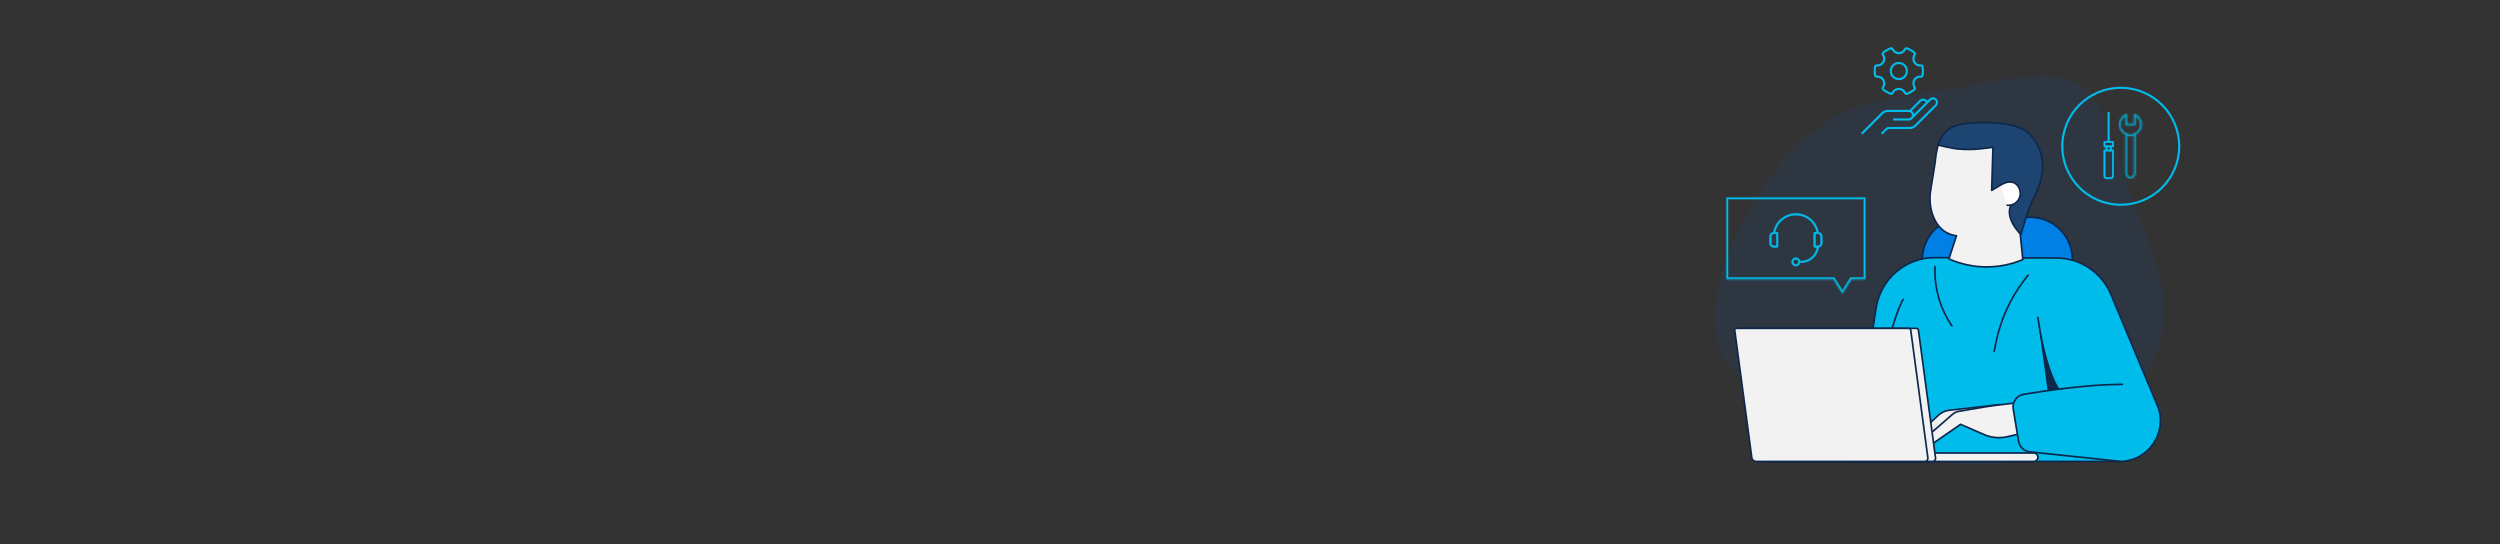 <svg width="1470" height="320" viewBox="0 0 1470 320" fill="none" xmlns="http://www.w3.org/2000/svg">
<rect x="0" y="0" width="1470" height="320" fill="#333333" stroke="none"/>
<g clip-path="url(#clip0_1173_1532)">
<path d="M1150.36 51.662C1176.6 47.136 1204.53 39.629 1221.33 49.408C1238.1 59.445 1243.44 87.004 1252.42 112.79C1261.39 138.575 1274 162.587 1272.39 187.205C1270.67 211.682 1254.74 236.765 1232.83 252.346C1210.93 267.927 1183.16 274.145 1157.14 272.956C1131.26 271.649 1107.49 263.097 1080.08 252.408C1052.92 241.74 1022.37 228.958 1012.41 206.737C1002.45 184.515 1012.94 152.972 1026.79 126.798C1040.78 100.507 1058.11 79.843 1079.04 68.739C1099.98 57.635 1124.12 56.187 1150.36 51.662Z" fill="#005AC2" fill-opacity="0.1"/>
<path d="M1130.33 155.525V152.619C1130.33 138.862 1141.47 127.712 1155.21 127.712H1193.73C1207.47 127.712 1218.61 138.862 1218.61 152.619V155.525" fill="#0080E4"/>
<path d="M1130.33 155.525V152.619C1130.33 138.862 1141.47 127.712 1155.21 127.712H1193.73C1207.47 127.712 1218.61 138.862 1218.61 152.619V155.525" stroke="#0D274D" stroke-linecap="round" stroke-linejoin="round"/>
<path d="M1197.46 151.665L1209.18 151.698C1223.18 151.731 1235.81 160.166 1241.21 173.101L1269.07 239.711C1274.29 255.253 1262.74 271.343 1246.36 271.343H1088.82L1103.2 180.864C1105.9 163.902 1120.53 151.432 1137.69 151.474H1137.74L1197.46 151.673V151.665Z" fill="#00BCEB" stroke="#0D274D" stroke-linecap="round" stroke-linejoin="round"/>
<path d="M1188.75 236.639C1176.2 237.444 1179.63 237.121 1166.77 239.321L1152.51 241.753C1150.88 241.895 1149.32 242.559 1148.09 243.638L1133.68 256.175C1132.54 257.171 1132.43 258.906 1133.42 260.035C1133.48 260.102 1133.51 260.185 1133.59 260.251C1134.46 260.965 1136.28 260.965 1137.29 260.276L1152.82 249.508L1164.65 253.9C1168.66 255.386 1173.02 255.676 1177.2 254.73L1190.65 251.666" fill="#00BCEB"/>
<path d="M1198.29 186.659C1203.27 221.529 1211.58 230.421 1211.58 230.421Z" fill="#00BCEB"/>
<path d="M1198.29 186.659C1203.27 221.529 1211.58 230.421 1211.58 230.421" stroke="#0D274D" stroke-linecap="round" stroke-linejoin="round"/>
<path d="M1119.06 176.074C1117.97 177.518 1111.48 191.607 1109.67 208.586Z" fill="#00BCEB"/>
<path d="M1119.06 176.074C1117.97 177.518 1111.48 191.607 1109.67 208.586" stroke="#0D274D" stroke-linecap="round" stroke-linejoin="round"/>
<path d="M1137.74 156.771V159.353C1137.74 170.661 1141.09 181.719 1147.36 191.126L1147.7 191.641" fill="#00BCEB"/>
<path d="M1137.74 156.771V159.353C1137.74 170.661 1141.09 181.719 1147.36 191.126L1147.7 191.641" stroke="#0D274D" stroke-linecap="round" stroke-linejoin="round"/>
<path d="M1192.48 161.752L1189.74 165.405C1181.72 176.115 1176.19 188.494 1173.57 201.62L1172.58 206.585" fill="#00BCEB"/>
<path d="M1192.48 161.752L1189.74 165.405C1181.72 176.115 1176.19 188.494 1173.57 201.62L1172.58 206.585" stroke="#0D274D" stroke-linecap="round" stroke-linejoin="round"/>
<path d="M1187.93 137.741L1192.08 122.855C1196.45 107.147 1187.65 90.783 1172.14 85.785L1145.22 77.118C1139.65 80.347 1138.57 88.782 1137.83 95.673L1135.01 113.291C1133.77 124.79 1138.92 137.393 1150.41 138.63L1145.96 152.229L1146.14 152.312C1159.84 158.34 1175.41 158.489 1189.22 152.727L1189.42 152.644L1187.92 137.741" fill="#F2F2F2"/>
<path d="M1187.93 137.741L1192.08 122.855C1196.45 107.147 1187.65 90.783 1172.14 85.785L1145.22 77.118C1139.65 80.347 1138.57 88.782 1137.83 95.673L1135.01 113.291C1133.77 124.79 1138.92 137.393 1150.41 138.63L1145.96 152.229L1146.14 152.312C1159.84 158.34 1175.41 158.489 1189.22 152.727L1189.42 152.644L1187.92 137.741" stroke="#0D274D" stroke-linecap="round" stroke-linejoin="round"/>
<path d="M1198.49 189.831L1204.49 233.144L1212.41 230.412C1204.52 223.439 1198.49 189.831 1198.49 189.831Z" fill="#0D274D"/>
<path d="M1175.94 237.901L1146.11 241.247C1143.78 241.513 1141.59 242.509 1139.87 244.103L1127.72 255.278C1126.61 256.291 1126.53 258.01 1127.54 259.122C1128.41 260.085 1129.84 260.301 1130.95 259.637L1132.73 258.583" fill="#F2F2F2"/>
<path d="M1175.94 237.901L1146.11 241.247C1143.78 241.513 1141.59 242.509 1139.87 244.103L1127.72 255.278C1126.61 256.291 1126.53 258.01 1127.54 259.122C1128.41 260.085 1129.84 260.301 1130.95 259.637L1132.73 258.583" stroke="#0D274D" stroke-linecap="round" stroke-linejoin="round"/>
<path d="M1197.16 235.875C1189.6 236.415 1174.25 238.034 1166.76 239.313L1152.51 241.745C1150.87 241.886 1149.31 242.551 1148.08 243.63L1133.67 256.166C1132.53 257.163 1132.42 258.898 1133.42 260.027C1133.47 260.093 1133.51 260.176 1133.58 260.243C1134.45 260.957 1136.28 260.957 1137.28 260.268L1152.81 249.5L1167.68 255.967C1171.7 257.453 1176.06 257.744 1180.23 256.797L1193.68 253.734" fill="#F2F2F2"/>
<path d="M1197.16 235.875C1189.6 236.415 1174.25 238.034 1166.76 239.313L1152.51 241.745C1150.87 241.886 1149.31 242.551 1148.08 243.63L1133.67 256.166C1132.53 257.163 1132.42 258.898 1133.42 260.027C1133.47 260.093 1133.51 260.176 1133.58 260.243C1134.45 260.957 1136.28 260.957 1137.28 260.268L1152.81 249.5L1167.68 255.967C1171.7 257.453 1176.06 257.744 1180.23 256.797L1193.68 253.734" stroke="#0D274D" stroke-linecap="round" stroke-linejoin="round"/>
<path d="M1246.92 271.343L1193.53 265.697C1190.19 265.349 1187.5 262.817 1186.95 259.504L1183.76 240.475C1183.08 236.407 1185.8 232.546 1189.88 231.865C1202.23 229.806 1227.77 225.996 1247.98 225.996" fill="#00BCEB"/>
<path d="M1246.92 271.343L1193.53 265.697C1190.19 265.349 1187.5 262.817 1186.95 259.504L1183.76 240.475C1183.08 236.407 1185.8 232.546 1189.88 231.865C1202.23 229.806 1227.77 225.996 1247.98 225.996" stroke="#0D274D" stroke-linecap="round" stroke-linejoin="round"/>
<path d="M1139.64 85.271C1139.64 85.271 1147.19 87.255 1151.54 87.628C1161.26 88.467 1168.1 86.972 1171.86 86.591L1171.1 111.921L1177.13 108.351L1183.94 118.455C1176.62 126.649 1188.31 137.899 1188.31 137.899C1188.31 137.899 1192.27 123.212 1195.9 116.213C1199.02 110.203 1203.14 100.281 1199.9 90.061C1196.14 78.214 1189.12 75.133 1183.07 73.597C1175.73 71.738 1156.84 70.99 1149.04 74.22C1141.29 77.433 1139.63 85.271 1139.63 85.271H1139.64Z" fill="#1E4471" stroke="#0D274D" stroke-linecap="round" stroke-linejoin="round"/>
<path d="M1138.08 266.362H1195.8C1197.18 266.362 1198.29 267.474 1198.29 268.852C1198.29 270.23 1197.18 271.343 1195.8 271.343H1049.22" fill="#F2F2F2"/>
<path d="M1138.08 266.362H1195.8C1197.18 266.362 1198.29 267.474 1198.29 268.852C1198.29 270.23 1197.18 271.343 1195.8 271.343H1049.22" stroke="#0D274D" stroke-linecap="round" stroke-linejoin="round"/>
<path d="M1037.11 271.343H1136.15C1137.39 271.343 1138.25 270.338 1138.08 269.11L1128.03 194.114C1127.96 193.542 1127.44 193.085 1126.86 193.085H1025.42C1024.84 193.085 1024.45 193.55 1024.52 194.114L1034.57 269.11C1034.74 270.347 1035.87 271.343 1037.1 271.343H1037.11Z" fill="#F2F2F2" stroke="#0D274D" stroke-linecap="round" stroke-linejoin="round"/>
<path d="M1032.6 271.343H1131.64C1132.88 271.343 1133.74 270.338 1133.57 269.11L1123.52 194.114C1123.45 193.542 1122.92 193.085 1122.35 193.085H1020.9C1020.33 193.085 1019.93 193.55 1020.01 194.114L1030.06 269.11C1030.23 270.347 1031.36 271.343 1032.59 271.343H1032.6Z" fill="#F2F2F2" stroke="#0D274D" stroke-linecap="round" stroke-linejoin="round"/>
<path d="M1176.18 108.941C1178.02 107.67 1180.72 106.707 1183.04 107.106C1185.74 107.579 1187.63 110.269 1187.9 113C1188.35 117.575 1184.54 121.145 1180.24 120.68" fill="white"/>
<path d="M1176.18 108.941C1178.02 107.67 1180.72 106.707 1183.04 107.106C1185.74 107.579 1187.63 110.269 1187.9 113C1188.35 117.575 1184.54 121.145 1180.24 120.68" stroke="#0D274D" stroke-linecap="round" stroke-linejoin="round"/>
<mask id="path-30-inside-1_1173_1532" fill="white">
<path fill-rule="evenodd" clip-rule="evenodd" d="M1097 116H1015V164.235H1077.99L1083.33 172.81L1088.68 164.235H1097V116Z"/>
</mask>
<path d="M1015 116V114.8H1013.8V116H1015ZM1097 116H1098.2V114.8H1097V116ZM1015 164.235H1013.8V165.435H1015V164.235ZM1077.99 164.235L1079 163.6L1078.65 163.035H1077.99V164.235ZM1083.33 172.81L1082.32 173.445L1083.33 175.078L1084.35 173.445L1083.33 172.81ZM1088.68 164.235V163.035H1088.01L1087.66 163.6L1088.68 164.235ZM1097 164.235V165.435H1098.2V164.235H1097ZM1015 117.2H1097V114.8H1015V117.2ZM1016.2 164.235V116H1013.8V164.235H1016.2ZM1077.99 163.035H1015V165.435H1077.99V163.035ZM1084.35 172.176L1079 163.6L1076.97 164.87L1082.32 173.445L1084.35 172.176ZM1087.66 163.6L1082.32 172.176L1084.35 173.445L1089.7 164.87L1087.66 163.6ZM1097 163.035H1088.68V165.435H1097V163.035ZM1095.8 116V164.235H1098.2V116H1095.8Z" fill="#00BCEB" mask="url(#path-30-inside-1_1173_1532)"/>
<path d="M1071.5 143V143V139V139C1071.5 138.368 1071.26 137.761 1070.83 137.3C1070.42 136.863 1069.86 136.589 1069.27 136.525C1068.7 133.445 1067.07 130.659 1064.66 128.647C1062.23 126.614 1059.17 125.5 1056 125.5C1052.83 125.5 1049.77 126.614 1047.34 128.647C1044.93 130.659 1043.3 133.445 1042.73 136.525C1042.14 136.589 1041.58 136.863 1041.17 137.3C1040.74 137.761 1040.5 138.368 1040.5 139V139L1040.5 143L1040.5 143C1040.5 143.663 1040.76 144.298 1041.23 144.767C1041.7 145.236 1042.34 145.499 1043 145.5H1043H1045H1045C1045.13 145.5 1045.26 145.447 1045.35 145.354C1045.45 145.26 1045.5 145.133 1045.5 145V145V137V137C1045.5 136.867 1045.45 136.74 1045.35 136.646C1045.26 136.553 1045.13 136.5 1045 136.5H1045H1043.76C1044.33 133.705 1045.84 131.186 1048.04 129.366C1050.28 127.514 1053.09 126.5 1056 126.5C1058.91 126.5 1061.72 127.514 1063.96 129.366C1066.16 131.186 1067.67 133.705 1068.24 136.5H1067H1067C1066.87 136.5 1066.74 136.553 1066.65 136.646C1066.55 136.74 1066.5 136.867 1066.5 137V137V145V145C1066.5 145.133 1066.55 145.26 1066.65 145.354C1066.74 145.447 1066.87 145.5 1067 145.5H1067H1068.37C1068.03 147.708 1066.91 149.724 1065.22 151.19C1063.5 152.686 1061.29 153.507 1059 153.5H1059H1058.44C1058.32 152.921 1058 152.402 1057.54 152.035C1057.04 151.646 1056.42 151.458 1055.79 151.508C1055.17 151.558 1054.58 151.842 1054.16 152.304C1053.73 152.766 1053.49 153.371 1053.49 154C1053.49 154.629 1053.73 155.234 1054.16 155.696C1054.58 156.158 1055.17 156.442 1055.79 156.492C1056.42 156.542 1057.04 156.354 1057.54 155.965C1058 155.598 1058.32 155.079 1058.44 154.5H1059C1061.55 154.508 1064.01 153.584 1065.93 151.901C1067.82 150.239 1069.05 147.951 1069.39 145.458C1069.96 145.369 1070.48 145.086 1070.87 144.655C1071.27 144.2 1071.5 143.611 1071.5 143ZM1044.5 137.5V144.5H1043C1042.6 144.5 1042.22 144.341 1041.94 144.06C1041.66 143.779 1041.5 143.398 1041.5 143V139C1041.5 139 1041.5 139 1041.5 139C1041.5 138.602 1041.66 138.221 1041.94 137.94C1042.22 137.659 1042.6 137.5 1043 137.5H1044.5ZM1056 155.5C1055.7 155.5 1055.41 155.412 1055.17 155.247C1054.92 155.082 1054.73 154.848 1054.61 154.574C1054.5 154.3 1054.47 153.998 1054.53 153.707C1054.59 153.416 1054.73 153.149 1054.94 152.939C1055.15 152.73 1055.42 152.587 1055.71 152.529C1056 152.471 1056.3 152.501 1056.57 152.614C1056.85 152.728 1057.08 152.92 1057.25 153.167C1057.41 153.413 1057.5 153.703 1057.5 154C1057.5 154.398 1057.34 154.779 1057.06 155.06C1056.78 155.341 1056.4 155.5 1056 155.5ZM1070.5 143C1070.5 143.398 1070.34 143.779 1070.06 144.06C1069.78 144.341 1069.4 144.5 1069 144.5H1067.5V137.5H1069C1069.4 137.5 1069.78 137.659 1070.06 137.94C1070.34 138.221 1070.5 138.602 1070.5 139V143Z" fill="#00BCEB" stroke="#00BCEB" stroke-width="0.25"/>
<circle cx="1247" cy="86" r="34.375" stroke="#00BCEB" stroke-width="1.25"/>
<path d="M1125.9 73.359C1125.5 73.769 1125.01 74.093 1124.48 74.314C1123.94 74.535 1123.37 74.648 1122.79 74.647H1110.49C1110.19 74.646 1109.89 74.705 1109.61 74.821C1109.33 74.937 1109.08 75.107 1108.87 75.322L1106.01 78.181L1106.89 79.069L1109.75 76.21C1109.85 76.112 1109.97 76.035 1110.09 75.982C1110.22 75.93 1110.36 75.903 1110.49 75.903H1122.79C1123.54 75.905 1124.27 75.76 1124.96 75.476C1125.64 75.191 1126.27 74.774 1126.79 74.247L1138.7 62.336C1139.27 61.769 1139.59 61.001 1139.59 60.2C1139.59 59.399 1139.27 58.631 1138.7 58.064C1138.14 57.507 1137.39 57.195 1136.6 57.195C1135.81 57.195 1135.05 57.508 1134.5 58.065L1133.31 59.258L1132.81 58.782C1132.25 58.251 1131.51 57.958 1130.74 57.965C1129.96 57.973 1129.23 58.28 1128.68 58.821L1122.89 64.65C1122.71 64.617 1122.54 64.6 1122.36 64.597H1110.21C1109.46 64.595 1108.73 64.74 1108.04 65.024C1107.36 65.308 1106.73 65.726 1106.21 66.252L1094.28 78.181L1095.17 79.069L1107.1 67.141C1107.51 66.731 1107.99 66.406 1108.52 66.186C1109.06 65.964 1109.63 65.851 1110.21 65.853H1122.36C1122.86 65.854 1123.34 66.052 1123.69 66.406C1124.05 66.759 1124.25 67.238 1124.25 67.737C1124.2 68.202 1124 68.635 1123.66 68.957L1123.61 69.002L1123.61 69.003C1123.31 69.35 1122.88 69.568 1122.42 69.615L1113.15 69.622L1113.15 70.878L1122.42 70.871C1122.83 70.847 1123.23 70.743 1123.59 70.565C1123.96 70.386 1124.29 70.137 1124.56 69.832L1135.39 58.952C1135.71 58.631 1136.15 58.45 1136.6 58.45C1137.06 58.45 1137.49 58.631 1137.81 58.952C1138.14 59.283 1138.33 59.732 1138.33 60.2C1138.33 60.668 1138.14 61.116 1137.81 61.448L1125.9 73.359ZM1125.45 67.161C1125.29 66.35 1124.83 65.631 1124.15 65.16L1129.56 59.714C1129.88 59.402 1130.31 59.226 1130.75 59.222C1131.19 59.218 1131.62 59.388 1131.94 59.694L1132.42 60.148L1125.45 67.161Z" fill="#00BCEB"/>
<path d="M1116.5 36.423C1115.44 36.423 1114.41 36.737 1113.53 37.325C1112.65 37.913 1111.96 38.749 1111.56 39.727C1111.15 40.705 1111.04 41.781 1111.25 42.819C1111.46 43.857 1111.97 44.811 1112.72 45.559C1113.46 46.308 1114.42 46.818 1115.46 47.024C1116.49 47.23 1117.57 47.124 1118.55 46.719C1119.53 46.314 1120.36 45.628 1120.95 44.748C1121.54 43.868 1121.85 42.834 1121.85 41.775C1121.85 40.356 1121.29 38.996 1120.28 37.993C1119.28 36.989 1117.92 36.425 1116.5 36.423ZM1116.5 45.871C1115.69 45.871 1114.9 45.63 1114.22 45.18C1113.55 44.73 1113.03 44.091 1112.72 43.342C1112.41 42.594 1112.33 41.77 1112.48 40.976C1112.64 40.182 1113.03 39.452 1113.6 38.879C1114.18 38.306 1114.91 37.916 1115.7 37.758C1116.5 37.6 1117.32 37.681 1118.07 37.991C1118.82 38.301 1119.46 38.826 1119.91 39.5C1120.36 40.173 1120.6 40.965 1120.6 41.775C1120.59 42.861 1120.16 43.902 1119.39 44.67C1118.63 45.437 1117.59 45.869 1116.5 45.871Z" fill="#00BCEB"/>
<path d="M1129.39 45.689C1129.76 45.735 1130.14 45.638 1130.45 45.416C1130.76 45.194 1130.97 44.865 1131.05 44.494C1131.38 42.715 1131.38 40.89 1131.06 39.11C1130.99 38.729 1130.78 38.389 1130.47 38.157C1130.16 37.925 1129.77 37.819 1129.39 37.859C1128.75 37.922 1128.1 37.799 1127.53 37.505C1126.95 37.211 1126.48 36.758 1126.16 36.2C1125.83 35.643 1125.68 35.004 1125.71 34.361C1125.74 33.718 1125.96 33.097 1126.33 32.574C1126.56 32.262 1126.66 31.877 1126.61 31.494C1126.57 31.112 1126.38 30.76 1126.09 30.509C1124.73 29.331 1123.16 28.424 1121.46 27.836C1121.1 27.709 1120.7 27.722 1120.35 27.875C1119.99 28.027 1119.71 28.308 1119.55 28.659C1119.29 29.246 1118.86 29.743 1118.31 30.091C1117.77 30.44 1117.14 30.626 1116.5 30.625C1115.86 30.625 1115.22 30.44 1114.68 30.091C1114.14 29.742 1113.71 29.245 1113.45 28.659C1113.29 28.305 1113 28.024 1112.65 27.872C1112.29 27.719 1111.89 27.707 1111.53 27.837C1109.82 28.444 1108.24 29.359 1106.87 30.538C1106.59 30.79 1106.41 31.139 1106.37 31.515C1106.33 31.892 1106.44 32.27 1106.67 32.573C1107.04 33.096 1107.26 33.717 1107.29 34.361C1107.32 35.004 1107.17 35.643 1106.84 36.201C1106.52 36.759 1106.05 37.212 1105.47 37.507C1104.9 37.801 1104.25 37.924 1103.61 37.861C1103.24 37.815 1102.86 37.913 1102.55 38.134C1102.24 38.356 1102.03 38.685 1101.95 39.056C1101.62 40.835 1101.62 42.66 1101.94 44.441C1102.01 44.821 1102.22 45.161 1102.53 45.393C1102.84 45.625 1103.23 45.731 1103.61 45.691C1104.26 45.628 1104.9 45.751 1105.47 46.045C1106.05 46.339 1106.52 46.792 1106.84 47.35C1107.17 47.907 1107.32 48.546 1107.29 49.189C1107.26 49.832 1107.04 50.453 1106.67 50.977C1106.44 51.288 1106.34 51.674 1106.39 52.056C1106.43 52.439 1106.62 52.79 1106.91 53.041C1108.27 54.219 1109.84 55.126 1111.54 55.715C1111.9 55.842 1112.3 55.828 1112.66 55.676C1113.01 55.523 1113.29 55.243 1113.45 54.891C1113.72 54.305 1114.15 53.807 1114.69 53.459C1115.23 53.11 1115.86 52.925 1116.5 52.925C1117.15 52.925 1117.78 53.11 1118.32 53.459C1118.86 53.808 1119.29 54.305 1119.55 54.892C1119.71 55.246 1120 55.527 1120.35 55.679C1120.71 55.832 1121.11 55.844 1121.47 55.713C1123.18 55.106 1124.76 54.191 1126.13 53.012C1126.41 52.76 1126.59 52.412 1126.63 52.035C1126.67 51.658 1126.56 51.28 1126.33 50.977C1125.96 50.454 1125.74 49.833 1125.71 49.19C1125.68 48.546 1125.83 47.907 1126.16 47.349C1126.48 46.791 1126.95 46.338 1127.53 46.044C1128.1 45.749 1128.75 45.626 1129.39 45.689ZM1125.07 46.721C1124.63 47.488 1124.42 48.366 1124.46 49.25C1124.5 50.133 1124.8 50.986 1125.31 51.707C1125.35 51.756 1125.38 51.818 1125.38 51.883C1125.38 51.947 1125.35 52.009 1125.31 52.058C1124.06 53.137 1122.61 53.975 1121.05 54.53C1120.98 54.554 1120.91 54.552 1120.84 54.522C1120.77 54.492 1120.72 54.438 1120.7 54.37C1120.33 53.565 1119.74 52.882 1119 52.403C1118.25 51.923 1117.39 51.669 1116.5 51.669C1115.62 51.668 1114.75 51.923 1114.01 52.402C1113.26 52.881 1112.67 53.564 1112.31 54.369C1112.28 54.436 1112.23 54.49 1112.16 54.519C1112.1 54.549 1112.02 54.553 1111.96 54.529C1110.4 53.992 1108.97 53.164 1107.73 52.088C1107.67 52.042 1107.64 51.976 1107.63 51.904C1107.63 51.833 1107.65 51.761 1107.69 51.705C1108.21 50.985 1108.5 50.132 1108.55 49.248C1108.59 48.365 1108.37 47.487 1107.93 46.721C1107.49 45.955 1106.84 45.333 1106.05 44.928C1105.26 44.524 1104.38 44.354 1103.5 44.44C1103.42 44.451 1103.35 44.434 1103.29 44.392C1103.23 44.349 1103.19 44.285 1103.18 44.214C1102.88 42.585 1102.88 40.915 1103.19 39.288C1103.21 39.226 1103.25 39.175 1103.31 39.143C1103.36 39.11 1103.43 39.099 1103.49 39.112C1104.37 39.198 1105.26 39.028 1106.05 38.623C1106.84 38.218 1107.49 37.596 1107.93 36.829C1108.37 36.062 1108.59 35.184 1108.54 34.3C1108.5 33.416 1108.2 32.563 1107.69 31.843C1107.65 31.794 1107.62 31.732 1107.62 31.668C1107.62 31.603 1107.65 31.541 1107.69 31.492C1108.95 30.413 1110.39 29.575 1111.95 29.02C1112.02 28.996 1112.09 28.999 1112.16 29.029C1112.23 29.058 1112.28 29.113 1112.3 29.18C1112.67 29.985 1113.26 30.669 1114 31.148C1114.75 31.627 1115.61 31.882 1116.5 31.882C1117.38 31.882 1118.25 31.627 1118.99 31.148C1119.74 30.669 1120.33 29.986 1120.69 29.181C1120.72 29.114 1120.77 29.06 1120.84 29.031C1120.9 29.001 1120.98 28.998 1121.04 29.022C1122.6 29.558 1124.03 30.386 1125.27 31.462C1125.33 31.509 1125.36 31.575 1125.37 31.646C1125.37 31.718 1125.35 31.789 1125.31 31.845C1124.79 32.565 1124.5 33.418 1124.46 34.302C1124.41 35.185 1124.63 36.063 1125.07 36.829C1125.51 37.595 1126.17 38.217 1126.95 38.622C1127.74 39.026 1128.63 39.196 1129.51 39.11C1129.58 39.099 1129.65 39.117 1129.71 39.159C1129.77 39.201 1129.81 39.265 1129.82 39.336C1130.12 40.965 1130.12 42.635 1129.81 44.263C1129.79 44.324 1129.75 44.375 1129.69 44.407C1129.64 44.439 1129.57 44.45 1129.51 44.438C1128.63 44.353 1127.74 44.523 1126.95 44.928C1126.17 45.332 1125.51 45.955 1125.07 46.721Z" fill="#00BCEB"/>
<path d="M1242.43 87.99H1241.69V86.51H1242.43C1242.5 86.51 1242.57 86.496 1242.63 86.471C1242.69 86.445 1242.75 86.408 1242.79 86.36C1242.84 86.313 1242.88 86.257 1242.91 86.195C1242.93 86.133 1242.94 86.067 1242.94 86V83.5C1242.94 83.433 1242.93 83.367 1242.91 83.305C1242.88 83.243 1242.84 83.187 1242.79 83.14C1242.75 83.092 1242.69 83.055 1242.63 83.029C1242.57 83.004 1242.5 82.99 1242.43 82.99H1240.44V66V65.925H1240.37H1239.5H1239.42V66V82.99H1237.43C1237.37 82.99 1237.3 83.004 1237.24 83.029C1237.18 83.055 1237.12 83.092 1237.07 83.14C1237.03 83.187 1236.99 83.243 1236.96 83.305C1236.94 83.367 1236.92 83.433 1236.92 83.5V86C1236.92 86.067 1236.94 86.133 1236.96 86.195C1236.99 86.257 1237.03 86.313 1237.07 86.36C1237.12 86.408 1237.18 86.445 1237.24 86.471C1237.3 86.496 1237.37 86.51 1237.43 86.51H1238.17V87.99H1237.43C1237.37 87.99 1237.3 88.004 1237.24 88.029C1237.18 88.055 1237.12 88.092 1237.07 88.14C1237.03 88.187 1236.99 88.243 1236.96 88.305C1236.94 88.367 1236.92 88.433 1236.92 88.5L1236.92 103.5L1236.93 103.5C1236.93 103.967 1237.11 104.414 1237.44 104.744C1237.77 105.074 1238.22 105.259 1238.68 105.26H1238.68H1241.18H1241.18C1241.65 105.259 1242.1 105.074 1242.43 104.744C1242.76 104.414 1242.94 103.967 1242.94 103.5V103.5V88.5C1242.94 88.433 1242.93 88.367 1242.91 88.305C1242.88 88.243 1242.84 88.187 1242.79 88.14C1242.75 88.092 1242.69 88.055 1242.63 88.029C1242.57 88.004 1242.5 87.99 1242.43 87.99ZM1241.93 89.01V103.5C1241.92 103.696 1241.85 103.884 1241.71 104.023C1241.57 104.162 1241.38 104.24 1241.18 104.24H1238.68C1238.49 104.24 1238.3 104.162 1238.16 104.023C1238.02 103.884 1237.94 103.696 1237.94 103.5V89.01H1241.93ZM1239.19 87.99V86.51H1240.67V87.99H1239.19ZM1241.18 85.49H1237.94V84.01H1241.93V85.49H1241.18Z" fill="#00BCEB" stroke="#00BCEB" stroke-width="0.15"/>
<mask id="path-38-inside-2_1173_1532" fill="white">
<path d="M1252.72 104.913C1253.51 104.912 1254.26 104.599 1254.82 104.042C1255.37 103.486 1255.69 102.731 1255.69 101.944V79.212C1256.84 78.647 1257.8 77.766 1258.46 76.671C1259.13 75.577 1259.47 74.316 1259.44 73.036C1259.41 71.756 1259.01 70.511 1258.3 69.449C1257.58 68.386 1256.58 67.55 1255.41 67.039C1255.33 67.008 1255.26 66.995 1255.18 67.002C1255.1 67.008 1255.03 67.034 1254.96 67.077C1254.9 67.119 1254.84 67.177 1254.81 67.246C1254.77 67.314 1254.75 67.391 1254.75 67.469V72.725H1250.69V67.469C1250.69 67.391 1250.67 67.314 1250.63 67.246C1250.59 67.177 1250.54 67.119 1250.48 67.077C1250.41 67.034 1250.34 67.008 1250.26 67.002C1250.18 66.995 1250.1 67.008 1250.03 67.039C1248.86 67.55 1247.85 68.386 1247.14 69.449C1246.43 70.511 1246.03 71.756 1246 73.036C1245.97 74.316 1246.31 75.577 1246.97 76.671C1247.64 77.766 1248.6 78.647 1249.75 79.212V101.944C1249.75 102.731 1250.06 103.486 1250.62 104.042C1251.18 104.599 1251.93 104.912 1252.72 104.913ZM1254.75 101.944C1254.75 102.483 1254.54 102.999 1254.16 103.38C1253.77 103.761 1253.26 103.975 1252.72 103.975C1252.18 103.975 1251.66 103.761 1251.28 103.38C1250.9 102.999 1250.69 102.483 1250.69 101.944V79.597C1252.01 80.018 1253.43 80.018 1254.75 79.597V101.944ZM1246.94 73.194C1246.94 72.195 1247.2 71.213 1247.69 70.344C1248.18 69.475 1248.89 68.748 1249.75 68.236V73.194C1249.75 73.318 1249.8 73.437 1249.89 73.525C1249.98 73.613 1250.09 73.663 1250.22 73.663H1255.22C1255.34 73.663 1255.46 73.613 1255.55 73.525C1255.64 73.437 1255.69 73.318 1255.69 73.194V68.236C1256.55 68.755 1257.27 69.493 1257.76 70.375C1258.26 71.257 1258.51 72.254 1258.5 73.264C1258.49 74.275 1258.21 75.265 1257.69 76.135C1257.18 77.005 1256.45 77.726 1255.57 78.224C1254.69 78.722 1253.69 78.981 1252.68 78.975C1251.67 78.969 1250.68 78.698 1249.81 78.189C1248.93 77.68 1248.21 76.951 1247.71 76.074C1247.2 75.198 1246.94 74.205 1246.94 73.194Z"/>
</mask>
<path d="M1252.72 104.913L1252.72 106.913L1252.72 106.913L1252.72 104.913ZM1255.69 101.944L1257.69 101.946V101.944H1255.69ZM1255.69 79.212L1254.81 77.417L1253.69 77.967V79.212H1255.69ZM1255.41 67.039L1254.61 68.872L1254.61 68.873L1255.41 67.039ZM1254.75 67.469L1256.75 67.469L1256.75 67.468L1254.75 67.469ZM1254.75 72.725V74.725H1256.75V72.725H1254.75ZM1250.69 72.725H1248.69V74.725H1250.69V72.725ZM1250.69 67.469L1248.69 67.468V67.469H1250.69ZM1250.03 67.039L1250.83 68.873L1250.83 68.872L1250.03 67.039ZM1249.75 79.212H1251.75V77.967L1250.63 77.417L1249.75 79.212ZM1249.75 101.944L1247.75 101.944L1247.75 101.946L1249.75 101.944ZM1254.75 101.944H1256.75H1254.75ZM1250.69 101.944L1248.69 101.944L1250.69 101.944ZM1250.69 79.597L1251.29 77.691L1248.69 76.861V79.597H1250.69ZM1254.75 79.597H1256.75V76.861L1254.14 77.691L1254.75 79.597ZM1246.94 73.194L1248.94 73.194L1248.94 73.194L1246.94 73.194ZM1249.75 68.236H1251.75V64.71L1248.72 66.519L1249.75 68.236ZM1249.75 73.194L1247.75 73.194L1247.75 73.194L1249.75 73.194ZM1250.22 73.663L1250.22 75.663H1250.22V73.663ZM1255.22 73.663L1255.22 75.663L1255.22 75.663L1255.22 73.663ZM1255.69 73.194L1257.69 73.194V73.194H1255.69ZM1255.69 68.236L1256.72 66.52L1253.69 64.707V68.236H1255.69ZM1252.72 106.913C1254.04 106.911 1255.3 106.387 1256.23 105.456L1253.4 102.628C1253.22 102.81 1252.97 102.912 1252.72 102.913L1252.72 106.913ZM1256.23 105.456C1257.16 104.525 1257.69 103.263 1257.69 101.946L1253.69 101.942C1253.69 102.199 1253.58 102.446 1253.4 102.628L1256.23 105.456ZM1257.69 101.944V79.212H1253.69V101.944H1257.69ZM1256.57 81.007C1258.06 80.274 1259.31 79.13 1260.17 77.709L1256.75 75.634C1256.29 76.402 1255.61 77.021 1254.81 77.417L1256.57 81.007ZM1260.17 77.709C1261.04 76.288 1261.47 74.651 1261.44 72.99L1257.44 73.082C1257.46 73.98 1257.22 74.866 1256.75 75.634L1260.17 77.709ZM1261.44 72.99C1261.4 71.328 1260.88 69.713 1259.96 68.333L1256.64 70.564C1257.14 71.31 1257.42 72.184 1257.44 73.082L1261.44 72.99ZM1259.96 68.333C1259.03 66.954 1257.73 65.869 1256.2 65.205L1254.61 68.873C1255.43 69.232 1256.14 69.818 1256.64 70.564L1259.96 68.333ZM1256.21 65.206C1255.83 65.042 1255.42 64.974 1255.01 65.009L1255.35 68.995C1255.09 69.016 1254.84 68.974 1254.61 68.872L1256.21 65.206ZM1255.01 65.009C1254.6 65.043 1254.21 65.179 1253.87 65.403L1256.06 68.75C1255.84 68.889 1255.6 68.973 1255.35 68.995L1255.01 65.009ZM1253.87 65.403C1253.52 65.628 1253.24 65.934 1253.05 66.295L1256.57 68.197C1256.45 68.42 1256.27 68.61 1256.06 68.75L1253.87 65.403ZM1253.05 66.295C1252.85 66.656 1252.75 67.059 1252.75 67.469L1256.75 67.468C1256.75 67.722 1256.69 67.973 1256.57 68.197L1253.05 66.295ZM1252.75 67.469V72.725H1256.75V67.469H1252.75ZM1254.75 70.725H1250.69V74.725H1254.75V70.725ZM1252.69 72.725V67.469H1248.69V72.725H1252.69ZM1252.69 67.469C1252.69 67.059 1252.59 66.656 1252.39 66.295L1248.87 68.197C1248.75 67.973 1248.69 67.722 1248.69 67.468L1252.69 67.469ZM1252.39 66.295C1252.2 65.934 1251.91 65.628 1251.57 65.403L1249.38 68.75C1249.17 68.61 1248.99 68.42 1248.87 68.197L1252.39 66.295ZM1251.57 65.403C1251.23 65.179 1250.83 65.043 1250.43 65.009L1250.09 68.995C1249.84 68.973 1249.59 68.889 1249.38 68.75L1251.57 65.403ZM1250.43 65.009C1250.02 64.974 1249.61 65.042 1249.23 65.206L1250.83 68.872C1250.6 68.974 1250.34 69.016 1250.09 68.995L1250.43 65.009ZM1249.23 65.205C1247.71 65.869 1246.41 66.954 1245.48 68.333L1248.8 70.564C1249.3 69.818 1250.01 69.232 1250.83 68.873L1249.23 65.205ZM1245.48 68.333C1244.55 69.713 1244.04 71.328 1244 72.99L1248 73.082C1248.02 72.184 1248.3 71.31 1248.8 70.564L1245.48 68.333ZM1244 72.99C1243.96 74.651 1244.4 76.288 1245.26 77.709L1248.68 75.634C1248.22 74.866 1247.98 73.98 1248 73.082L1244 72.99ZM1245.26 77.709C1246.13 79.13 1247.38 80.274 1248.87 81.007L1250.63 77.417C1249.83 77.021 1249.15 76.402 1248.68 75.634L1245.26 77.709ZM1247.75 79.212V101.944H1251.75V79.212H1247.75ZM1247.75 101.946C1247.75 103.263 1248.28 104.525 1249.21 105.456L1252.03 102.628C1251.85 102.446 1251.75 102.199 1251.75 101.942L1247.75 101.946ZM1249.21 105.456C1250.14 106.387 1251.4 106.911 1252.72 106.913L1252.72 102.913C1252.46 102.912 1252.22 102.81 1252.03 102.628L1249.21 105.456ZM1252.75 101.944C1252.75 101.952 1252.75 101.96 1252.74 101.966L1255.57 104.794C1256.33 104.038 1256.75 103.013 1256.75 101.944L1252.75 101.944ZM1252.74 101.966C1252.73 101.972 1252.73 101.975 1252.72 101.975V105.975C1253.79 105.975 1254.81 105.55 1255.57 104.794L1252.74 101.966ZM1252.72 101.975C1252.71 101.975 1252.7 101.972 1252.7 101.966L1249.87 104.794C1250.62 105.55 1251.65 105.975 1252.72 105.975V101.975ZM1252.7 101.966C1252.69 101.96 1252.69 101.952 1252.69 101.944L1248.69 101.944C1248.69 103.013 1249.11 104.038 1249.87 104.794L1252.7 101.966ZM1252.69 101.944V79.597H1248.69V101.944H1252.69ZM1250.08 81.503C1251.8 82.049 1253.64 82.049 1255.36 81.503L1254.14 77.691C1253.22 77.986 1252.22 77.986 1251.29 77.691L1250.08 81.503ZM1252.75 79.597V101.944H1256.75V79.597H1252.75ZM1248.94 73.194C1248.94 72.541 1249.11 71.899 1249.43 71.331L1245.95 69.357C1245.29 70.527 1244.94 71.849 1244.94 73.194L1248.94 73.194ZM1249.43 71.331C1249.75 70.762 1250.22 70.287 1250.78 69.952L1248.72 66.519C1247.57 67.209 1246.61 68.187 1245.95 69.357L1249.43 71.331ZM1247.75 68.236V73.194H1251.75V68.236H1247.75ZM1247.75 73.194C1247.75 73.849 1248.01 74.477 1248.47 74.939L1251.3 72.111C1251.59 72.398 1251.75 72.787 1251.75 73.193L1247.75 73.194ZM1248.47 74.939C1248.94 75.402 1249.56 75.662 1250.22 75.663L1250.22 71.663C1250.63 71.663 1251.01 71.824 1251.3 72.111L1248.47 74.939ZM1250.22 75.663H1255.22V71.663H1250.22V75.663ZM1255.22 75.663C1255.87 75.662 1256.5 75.402 1256.96 74.939L1254.14 72.111C1254.42 71.824 1254.81 71.663 1255.22 71.663L1255.22 75.663ZM1256.96 74.939C1257.43 74.477 1257.69 73.849 1257.69 73.194L1253.69 73.193C1253.69 72.787 1253.85 72.398 1254.14 72.111L1256.96 74.939ZM1257.69 73.194V68.236H1253.69V73.194H1257.69ZM1254.66 69.952C1255.23 70.291 1255.7 70.774 1256.02 71.351L1259.51 69.399C1258.85 68.212 1257.88 67.219 1256.72 66.52L1254.66 69.952ZM1256.02 71.351C1256.34 71.928 1256.51 72.579 1256.5 73.24L1260.5 73.288C1260.51 71.928 1260.17 70.587 1259.51 69.399L1256.02 71.351ZM1256.5 73.24C1256.49 73.901 1256.31 74.549 1255.97 75.118L1259.42 77.152C1260.11 75.981 1260.48 74.649 1260.5 73.288L1256.5 73.24ZM1255.97 75.118C1255.64 75.687 1255.16 76.158 1254.58 76.484L1256.55 79.964C1257.74 79.293 1258.72 78.324 1259.42 77.152L1255.97 75.118ZM1254.58 76.484C1254.01 76.81 1253.36 76.979 1252.69 76.975L1252.67 80.975C1254.03 80.983 1255.37 80.635 1256.55 79.964L1254.58 76.484ZM1252.69 76.975C1252.03 76.971 1251.39 76.794 1250.81 76.461L1248.8 79.917C1249.98 80.602 1251.31 80.967 1252.67 80.975L1252.69 76.975ZM1250.81 76.461C1250.24 76.128 1249.77 75.651 1249.44 75.078L1245.97 77.071C1246.65 78.25 1247.62 79.232 1248.8 79.917L1250.81 76.461ZM1249.44 75.078C1249.11 74.505 1248.94 73.855 1248.94 73.194L1244.94 73.194C1244.94 74.554 1245.29 75.891 1245.97 77.071L1249.44 75.078Z" fill="#00BCEB" mask="url(#path-38-inside-2_1173_1532)"/>
</g>
<defs>
<clipPath id="clip0_1173_1532">
<rect width="1470" height="320" fill="white"/>
</clipPath>
</defs>
</svg>
